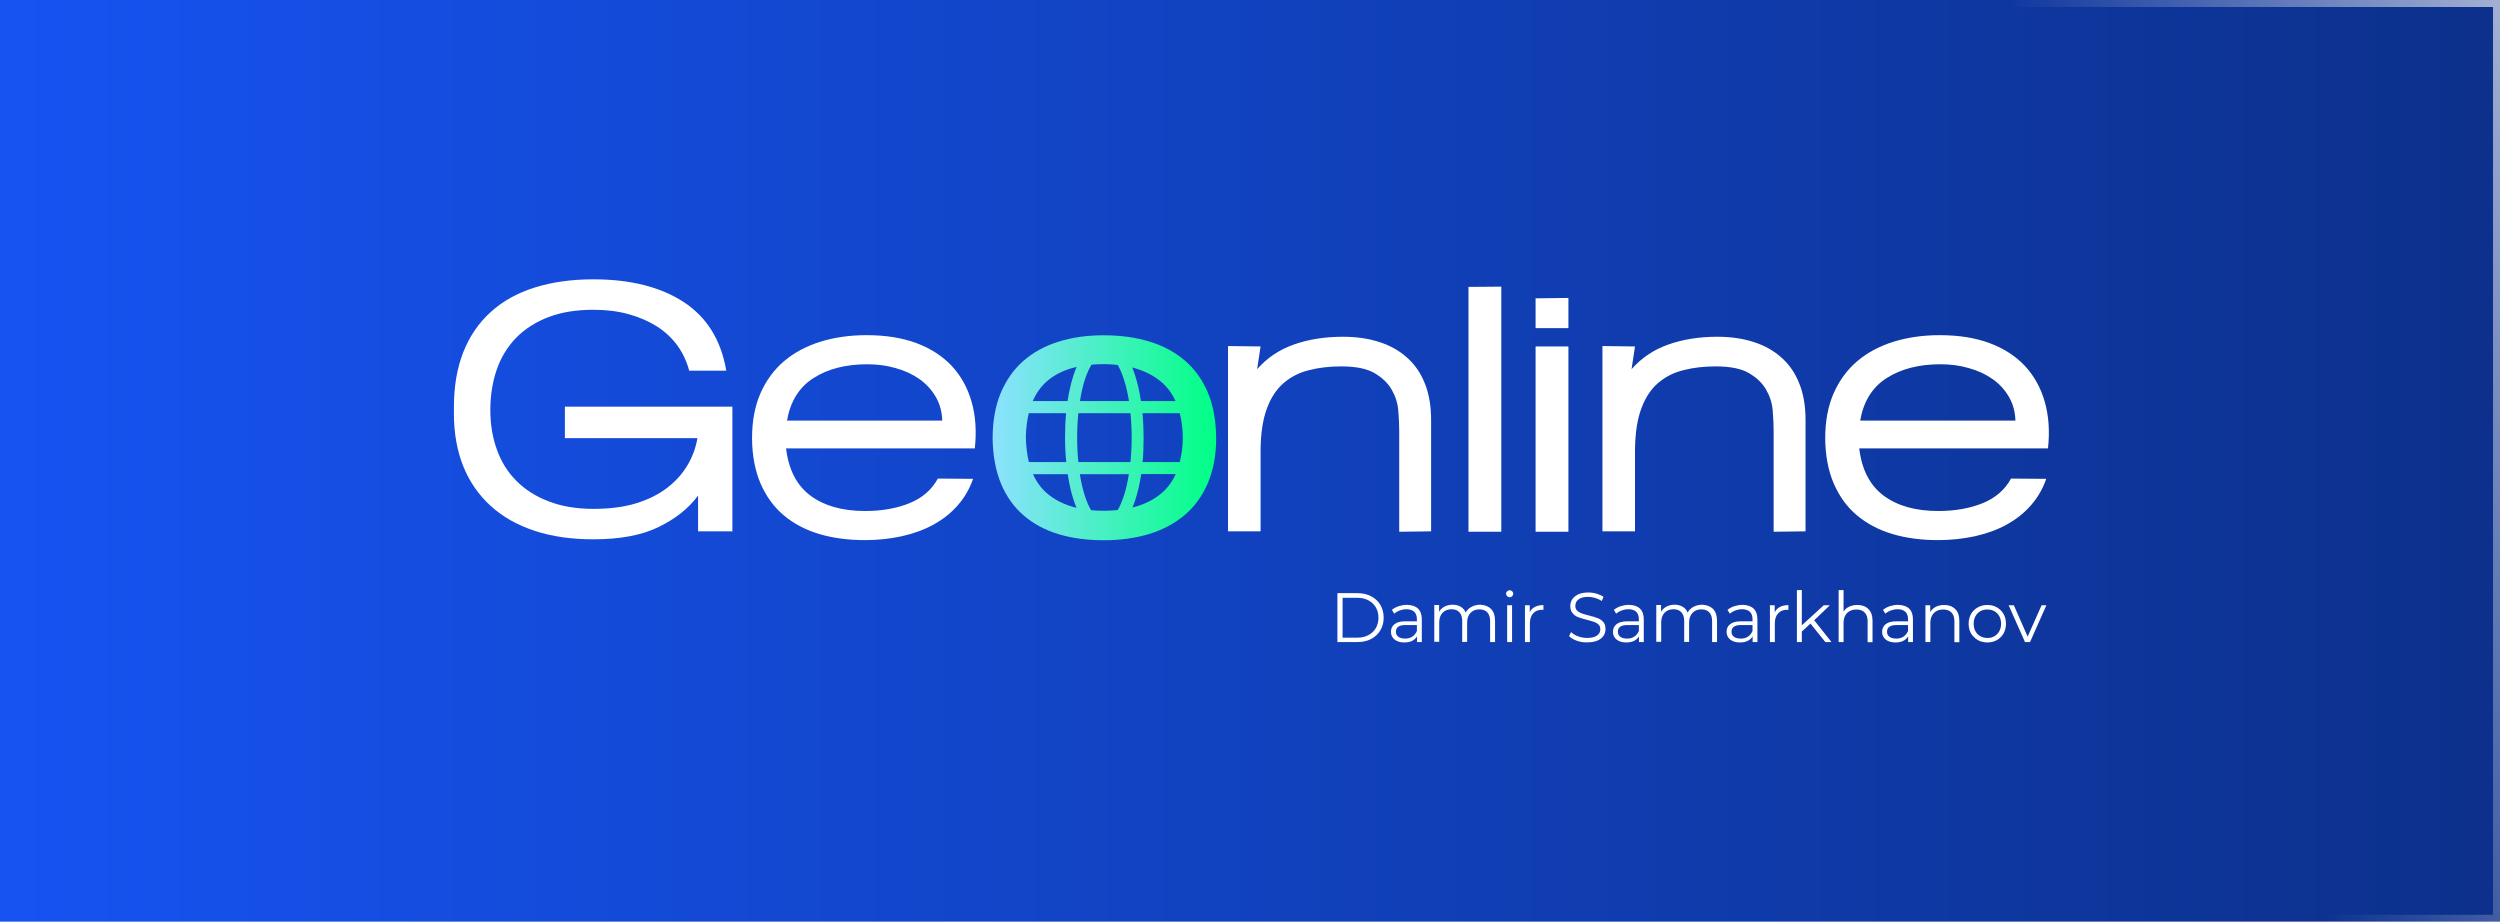 <?xml version="1.0" encoding="UTF-8"?> <svg xmlns="http://www.w3.org/2000/svg" width="358" height="132" viewBox="0 0 358 132" fill="none"><g filter="url(#filter0_i_203_82)"><rect width="358" height="132" fill="url(#paint0_linear_203_82)"></rect></g><rect x="0.5" y="0.5" width="357" height="131" stroke="url(#paint1_linear_203_82)"></rect><path d="M99.946 70.987C98.614 72.795 96.748 74.28 94.331 75.46C91.933 76.64 88.811 77.23 84.966 77.23C81.826 77.23 79.028 76.83 76.553 76.012C74.079 75.193 71.985 74.013 70.272 72.452C68.559 70.892 67.246 69.007 66.351 66.799C65.457 64.573 65 62.06 65 59.224V58.272C65 55.303 65.457 52.676 66.351 50.411C67.246 48.146 68.559 46.224 70.272 44.682C71.985 43.121 74.079 41.961 76.553 41.18C79.028 40.4 81.826 40 84.966 40C90.277 40 94.578 41.085 97.909 43.255C101.221 45.425 103.258 48.698 104 53.076H98.69C98.347 51.782 97.795 50.583 97.015 49.498C96.234 48.413 95.245 47.499 94.064 46.738C92.884 45.996 91.533 45.406 90.01 44.987C88.488 44.568 86.813 44.359 84.985 44.359C82.549 44.359 80.398 44.701 78.552 45.406C76.706 46.11 75.164 47.1 73.927 48.356C72.69 49.631 71.757 51.135 71.148 52.886C70.539 54.637 70.215 56.578 70.215 58.71C70.215 60.747 70.52 62.631 71.148 64.363C71.757 66.095 72.69 67.599 73.927 68.836C75.164 70.092 76.706 71.082 78.552 71.786C80.398 72.51 82.549 72.871 84.985 72.871C87.326 72.871 89.363 72.605 91.095 72.072C92.827 71.539 94.312 70.796 95.53 69.864C96.748 68.931 97.719 67.846 98.442 66.628C99.165 65.41 99.641 64.116 99.87 62.745H80.893V58.234H104.876V76.088H99.965V70.987H99.946Z" fill="white"></path><path d="M139.345 68.57C138.851 69.997 138.108 71.272 137.138 72.376C136.167 73.48 135.006 74.394 133.654 75.136C132.303 75.879 130.799 76.412 129.124 76.792C127.449 77.154 125.698 77.344 123.871 77.344C121.473 77.344 119.284 77.059 117.304 76.469C115.344 75.879 113.65 74.984 112.222 73.785C110.795 72.586 109.71 71.063 108.911 69.236C108.13 67.409 107.712 65.239 107.692 62.783C107.692 60.309 108.092 58.158 108.911 56.293C109.729 54.447 110.871 52.905 112.318 51.687C113.764 50.468 115.496 49.555 117.495 48.927C119.493 48.318 121.682 47.994 124.061 47.994C126.802 47.994 129.201 48.375 131.237 49.136C133.293 49.898 134.968 51.002 136.3 52.41C137.613 53.837 138.565 55.532 139.136 57.549C139.707 59.548 139.859 61.775 139.593 64.211H112.565C112.927 67.256 114.088 69.502 116.048 70.968C118.009 72.433 120.616 73.176 123.89 73.176C126.288 73.176 128.42 72.795 130.247 72.053C132.075 71.31 133.426 70.13 134.302 68.531L139.345 68.57ZM124.176 52.163C121.111 52.163 118.542 52.829 116.486 54.142C114.43 55.455 113.174 57.492 112.698 60.233H134.93C134.892 58.958 134.587 57.835 133.997 56.826C133.407 55.817 132.646 54.98 131.675 54.294C130.704 53.609 129.581 53.076 128.268 52.715C126.974 52.334 125.603 52.163 124.176 52.163Z" fill="white"></path><path d="M204.974 76.088L200.368 76.145V61.736C200.368 60.861 200.329 59.909 200.234 58.824C200.158 57.758 199.835 56.75 199.302 55.817C198.769 54.884 197.95 54.085 196.846 53.438C195.742 52.791 194.163 52.467 192.088 52.467C190.413 52.467 188.89 52.638 187.482 53C186.073 53.343 184.874 53.952 183.846 54.827C182.818 55.703 182.019 56.902 181.448 58.425C180.858 59.966 180.553 61.908 180.515 64.287V76.088H175.852V49.555L180.515 49.612L180.021 52.867C181.429 51.268 183.161 50.088 185.255 49.346C187.349 48.603 189.69 48.223 192.297 48.223C194.201 48.223 195.933 48.47 197.474 48.965C199.035 49.46 200.368 50.202 201.471 51.192C202.594 52.182 203.451 53.419 204.041 54.922C204.65 56.426 204.936 58.177 204.936 60.176V76.088H204.974Z" fill="white"></path><path d="M214.985 41.047V76.145H210.284V41.085L214.985 41.047Z" fill="white"></path><path d="M258.591 76.088L253.985 76.145V61.736C253.985 60.861 253.947 59.909 253.852 58.824C253.776 57.758 253.452 56.75 252.919 55.817C252.387 54.884 251.568 54.085 250.464 53.438C249.36 52.791 247.78 52.467 245.706 52.467C244.031 52.467 242.508 52.638 241.1 53C239.691 53.343 238.492 53.952 237.464 54.827C236.436 55.703 235.637 56.902 235.066 58.425C234.476 59.966 234.171 61.908 234.133 64.287V76.088H229.47V49.555L234.133 49.612L233.638 52.867C235.047 51.268 236.779 50.088 238.873 49.346C240.966 48.603 243.307 48.223 245.915 48.223C247.818 48.223 249.55 48.47 251.092 48.965C252.653 49.46 253.985 50.202 255.089 51.192C256.212 52.182 257.069 53.419 257.659 54.922C258.268 56.426 258.553 58.177 258.553 60.176V76.088H258.591Z" fill="white"></path><path d="M293.023 68.57C292.529 69.997 291.786 71.272 290.815 72.376C289.845 73.48 288.684 74.394 287.332 75.136C285.981 75.879 284.477 76.412 282.802 76.792C281.127 77.154 279.376 77.344 277.549 77.344C275.151 77.344 272.962 77.059 270.982 76.469C269.022 75.879 267.328 74.984 265.9 73.785C264.473 72.586 263.388 71.063 262.589 69.236C261.808 67.409 261.389 65.239 261.37 62.783C261.37 60.309 261.77 58.158 262.589 56.293C263.407 54.447 264.549 52.905 265.996 51.687C267.442 50.468 269.174 49.555 271.173 48.927C273.171 48.318 275.36 47.994 277.739 47.994C280.48 47.994 282.878 48.375 284.915 49.136C286.971 49.898 288.646 51.002 289.978 52.41C291.291 53.837 292.243 55.532 292.814 57.549C293.385 59.548 293.537 61.775 293.271 64.211H266.243C266.605 67.256 267.766 69.502 269.726 70.968C271.687 72.433 274.294 73.176 277.568 73.176C279.966 73.176 282.098 72.795 283.925 72.053C285.753 71.31 287.104 70.13 287.979 68.531L293.023 68.57ZM277.854 52.163C274.789 52.163 272.22 52.829 270.164 54.142C268.108 55.455 266.852 57.492 266.376 60.233H288.608C288.57 58.958 288.265 57.835 287.675 56.826C287.085 55.817 286.324 54.98 285.353 54.294C284.382 53.609 283.259 53.076 281.946 52.715C280.651 52.334 279.3 52.163 277.854 52.163Z" fill="white"></path><path d="M224.597 46.985V42.665L219.896 42.722V46.985H224.597Z" fill="white"></path><path d="M224.597 49.612H219.896V76.145H224.597V49.612Z" fill="white"></path><path d="M172.978 56.255C172.198 54.389 171.094 52.848 169.666 51.63C168.239 50.411 166.545 49.498 164.584 48.908C162.624 48.299 160.435 48.013 158.018 48.013C155.638 48.013 153.488 48.318 151.527 48.946C149.567 49.555 147.911 50.488 146.521 51.706C145.132 52.924 144.066 54.466 143.286 56.312C142.524 58.158 142.143 60.328 142.143 62.802C142.182 65.277 142.581 67.427 143.343 69.255C144.104 71.082 145.189 72.605 146.578 73.804C147.968 75.003 149.624 75.897 151.565 76.488C153.507 77.078 155.676 77.363 158.075 77.363C160.435 77.363 162.605 77.059 164.565 76.469C166.526 75.859 168.201 74.965 169.628 73.766C171.056 72.567 172.141 71.063 172.94 69.236C173.72 67.409 174.139 65.296 174.158 62.859C174.139 60.309 173.758 58.12 172.978 56.255ZM166.278 54.675C167.154 55.417 167.839 56.331 168.334 57.435H163.385C163.176 56.045 162.89 54.77 162.51 53.647C162.395 53.285 162.262 52.943 162.129 52.619C163.785 53.057 165.155 53.723 166.278 54.675ZM169.381 62.669C169.362 63.963 169.209 65.124 168.943 66.171H163.613C163.728 65.048 163.766 63.868 163.766 62.669C163.766 61.47 163.709 60.29 163.613 59.167H168.943C169.209 60.214 169.362 61.375 169.381 62.669ZM158.075 73.138C157.447 73.138 156.837 73.119 156.247 73.061C155.543 71.9 154.991 70.111 154.63 67.903H161.653C161.463 69.103 161.215 70.207 160.892 71.139C160.701 71.691 160.435 72.414 160.054 73.043C159.426 73.1 158.76 73.138 158.075 73.138ZM161.881 66.171H154.42C154.306 65.067 154.249 63.887 154.249 62.669C154.249 61.47 154.306 60.29 154.42 59.167H161.881C161.996 60.271 162.053 61.451 162.053 62.669C162.053 63.868 161.996 65.048 161.881 66.171ZM161.672 57.435H154.649C154.839 56.236 155.086 55.132 155.41 54.199C155.6 53.628 155.905 52.867 156.305 52.22C156.837 52.182 157.408 52.144 157.999 52.144C158.722 52.144 159.407 52.182 160.054 52.258C160.739 53.419 161.31 55.227 161.672 57.435ZM149.833 54.675C150.975 53.647 152.422 52.943 154.173 52.543C154.021 52.886 153.887 53.247 153.754 53.647C153.392 54.751 153.088 56.026 152.878 57.435H147.892C148.368 56.331 149.015 55.417 149.833 54.675ZM152.688 66.171H147.34C147.073 65.124 146.94 63.963 146.902 62.669C146.921 61.375 147.073 60.214 147.321 59.167H152.669C152.555 60.29 152.517 61.47 152.517 62.669C152.517 63.868 152.574 65.048 152.688 66.171ZM149.89 70.606C149.072 69.883 148.406 68.988 147.93 67.903H152.898C153.107 69.293 153.392 70.568 153.773 71.691C153.906 72.072 154.021 72.414 154.154 72.719C152.441 72.3 151.032 71.596 149.89 70.606ZM166.335 70.625C165.212 71.577 163.823 72.262 162.167 72.681C162.3 72.376 162.414 72.034 162.548 71.672C162.909 70.568 163.214 69.293 163.423 67.884H168.372C167.858 68.988 167.192 69.902 166.335 70.625Z" fill="url(#paint2_linear_203_82)"></path><path d="M191.517 84.939H194.372C195.114 84.939 195.761 85.091 196.332 85.376C196.903 85.681 197.341 86.081 197.665 86.613C197.969 87.146 198.141 87.755 198.141 88.441C198.141 89.126 197.988 89.735 197.665 90.268C197.341 90.801 196.903 91.22 196.332 91.505C195.761 91.81 195.114 91.943 194.372 91.943H191.517V84.939ZM194.334 91.315C194.943 91.315 195.495 91.201 195.952 90.953C196.408 90.706 196.77 90.363 197.018 89.944C197.265 89.507 197.398 89.012 197.398 88.46C197.398 87.908 197.265 87.394 197.018 86.975C196.77 86.537 196.408 86.214 195.952 85.966C195.495 85.719 194.962 85.605 194.334 85.605H192.259V91.315H194.334Z" fill="white"></path><path d="M203.051 87.146C203.413 87.489 203.603 88.003 203.603 88.669V91.943H202.918V91.124C202.766 91.391 202.518 91.619 202.214 91.772C201.909 91.924 201.529 92 201.11 92C200.52 92 200.063 91.867 199.701 91.581C199.359 91.296 199.187 90.934 199.187 90.477C199.187 90.02 199.34 89.678 199.682 89.392C200.025 89.107 200.52 88.974 201.224 88.974H202.899V88.65C202.899 88.193 202.766 87.851 202.518 87.603C202.271 87.375 201.89 87.242 201.414 87.242C201.072 87.242 200.767 87.299 200.444 87.413C200.139 87.527 199.873 87.679 199.644 87.87L199.321 87.337C199.587 87.108 199.911 86.937 200.291 86.804C200.672 86.69 201.053 86.614 201.471 86.614C202.157 86.632 202.69 86.804 203.051 87.146ZM202.252 91.162C202.537 90.972 202.747 90.706 202.899 90.363V89.507H201.243C200.349 89.507 199.892 89.83 199.892 90.458C199.892 90.763 200.006 91.01 200.234 91.181C200.463 91.353 200.786 91.448 201.224 91.448C201.624 91.448 201.966 91.353 202.252 91.162Z" fill="white"></path><path d="M213.52 87.204C213.9 87.584 214.091 88.155 214.091 88.879V91.943H213.386V88.955C213.386 88.403 213.253 87.984 212.987 87.698C212.72 87.413 212.359 87.261 211.864 87.261C211.312 87.261 210.893 87.432 210.57 87.775C210.246 88.117 210.094 88.574 210.094 89.164V91.924H209.389V88.936C209.389 88.384 209.256 87.965 208.99 87.679C208.723 87.394 208.343 87.242 207.867 87.242C207.334 87.242 206.896 87.413 206.572 87.755C206.249 88.098 206.097 88.555 206.097 89.145V91.905H205.392V86.632H206.078V87.603C206.268 87.28 206.534 87.032 206.858 86.861C207.201 86.69 207.581 86.594 208.019 86.594C208.457 86.594 208.837 86.69 209.161 86.88C209.485 87.07 209.732 87.337 209.884 87.717C210.075 87.375 210.36 87.089 210.722 86.899C211.083 86.709 211.502 86.594 211.978 86.594C212.625 86.632 213.139 86.823 213.52 87.204Z" fill="white"></path><path d="M215.823 85.376C215.728 85.281 215.67 85.148 215.67 85.015C215.67 84.881 215.728 84.767 215.823 84.672C215.918 84.577 216.051 84.52 216.184 84.52C216.318 84.52 216.451 84.577 216.546 84.672C216.641 84.767 216.698 84.881 216.698 85.015C216.698 85.167 216.641 85.281 216.546 85.376C216.451 85.472 216.318 85.529 216.184 85.529C216.051 85.529 215.918 85.472 215.823 85.376ZM215.823 86.671H216.527V91.943H215.823V86.671Z" fill="white"></path><path d="M219.782 86.918C220.105 86.747 220.524 86.651 221.019 86.651V87.337L220.848 87.318C220.296 87.318 219.858 87.489 219.553 87.832C219.249 88.174 219.078 88.65 219.078 89.259V91.943H218.373V86.671H219.058V87.698C219.192 87.356 219.439 87.089 219.782 86.918Z" fill="white"></path><path d="M225.796 91.752C225.321 91.581 224.959 91.372 224.692 91.086L224.978 90.515C225.225 90.763 225.568 90.972 225.987 91.124C226.405 91.277 226.843 91.353 227.281 91.353C227.909 91.353 228.385 91.239 228.69 91.01C229.013 90.782 229.165 90.477 229.165 90.116C229.165 89.83 229.089 89.602 228.918 89.45C228.747 89.278 228.537 89.145 228.29 89.069C228.042 88.974 227.7 88.879 227.262 88.764C226.729 88.631 226.31 88.498 226.006 88.384C225.682 88.269 225.416 88.079 225.206 87.813C224.978 87.565 224.864 87.222 224.864 86.785C224.864 86.423 224.959 86.1 225.149 85.814C225.34 85.528 225.625 85.3 226.006 85.11C226.386 84.939 226.881 84.843 227.452 84.843C227.852 84.843 228.252 84.9 228.632 85.015C229.013 85.129 229.356 85.281 229.622 85.471L229.375 86.061C229.089 85.871 228.766 85.719 228.423 85.624C228.08 85.528 227.757 85.471 227.433 85.471C226.824 85.471 226.348 85.586 226.044 85.833C225.739 86.061 225.587 86.385 225.587 86.747C225.587 87.032 225.663 87.261 225.834 87.432C226.006 87.603 226.215 87.736 226.482 87.832C226.748 87.927 227.091 88.022 227.528 88.136C228.042 88.269 228.461 88.384 228.785 88.517C229.108 88.631 229.375 88.821 229.584 89.069C229.812 89.316 229.908 89.659 229.908 90.078C229.908 90.439 229.813 90.763 229.622 91.048C229.432 91.334 229.146 91.562 228.747 91.734C228.347 91.905 227.871 91.981 227.3 91.981C226.786 92.019 226.272 91.924 225.796 91.752Z" fill="white"></path><path d="M234.837 87.146C235.199 87.489 235.389 88.003 235.389 88.669V91.943H234.704V91.124C234.552 91.391 234.305 91.619 234 91.772C233.695 91.924 233.315 92 232.896 92C232.306 92 231.849 91.867 231.488 91.581C231.145 91.296 230.974 90.934 230.974 90.477C230.974 90.02 231.145 89.678 231.469 89.392C231.792 89.126 232.306 88.974 233.01 88.974H234.685V88.65C234.685 88.193 234.552 87.851 234.305 87.603C234.057 87.375 233.676 87.242 233.201 87.242C232.858 87.242 232.553 87.299 232.23 87.413C231.925 87.527 231.659 87.679 231.43 87.87L231.107 87.337C231.373 87.108 231.697 86.937 232.078 86.804C232.458 86.69 232.839 86.614 233.258 86.614C233.943 86.632 234.476 86.804 234.837 87.146ZM234.038 91.162C234.324 90.972 234.533 90.706 234.685 90.363V89.507H233.029C232.135 89.507 231.678 89.83 231.678 90.458C231.678 90.763 231.792 91.01 232.02 91.181C232.249 91.353 232.572 91.448 233.01 91.448C233.41 91.448 233.753 91.353 234.038 91.162Z" fill="white"></path><path d="M245.306 87.204C245.687 87.584 245.877 88.155 245.877 88.879V91.943H245.173V88.955C245.173 88.403 245.04 87.984 244.773 87.698C244.507 87.413 244.145 87.261 243.65 87.261C243.098 87.261 242.679 87.432 242.356 87.775C242.032 88.117 241.88 88.574 241.88 89.164V91.924H241.176V88.936C241.176 88.384 241.042 87.965 240.776 87.679C240.509 87.394 240.129 87.242 239.653 87.242C239.12 87.242 238.682 87.413 238.359 87.755C238.035 88.098 237.883 88.555 237.883 89.145V91.905H237.179V86.632H237.864V87.603C238.054 87.28 238.321 87.032 238.644 86.861C238.987 86.69 239.367 86.594 239.805 86.594C240.243 86.594 240.624 86.69 240.947 86.88C241.271 87.07 241.518 87.337 241.671 87.717C241.861 87.375 242.146 87.089 242.508 86.899C242.87 86.709 243.288 86.594 243.764 86.594C244.411 86.632 244.925 86.823 245.306 87.204Z" fill="white"></path><path d="M251.111 87.146C251.473 87.489 251.663 88.003 251.663 88.669V91.943H250.978V91.124C250.826 91.391 250.578 91.619 250.274 91.772C249.969 91.924 249.589 92 249.17 92C248.58 92 248.123 91.867 247.761 91.581C247.419 91.296 247.247 90.934 247.247 90.477C247.247 90.02 247.4 89.678 247.742 89.392C248.066 89.126 248.58 88.974 249.284 88.974H250.959V88.65C250.959 88.193 250.826 87.851 250.578 87.603C250.331 87.375 249.95 87.242 249.474 87.242C249.132 87.242 248.827 87.299 248.504 87.413C248.199 87.527 247.933 87.679 247.704 87.87L247.381 87.337C247.647 87.108 247.971 86.937 248.351 86.804C248.732 86.69 249.113 86.614 249.531 86.614C250.217 86.632 250.75 86.804 251.111 87.146ZM250.312 91.162C250.597 90.972 250.807 90.706 250.959 90.363V89.507H249.303C248.408 89.507 247.952 89.83 247.952 90.458C247.952 90.763 248.066 91.01 248.294 91.181C248.523 91.353 248.846 91.448 249.284 91.448C249.684 91.448 250.026 91.353 250.312 91.162Z" fill="white"></path><path d="M254.88 86.918C255.203 86.747 255.622 86.651 256.098 86.651V87.337L255.927 87.318C255.375 87.318 254.937 87.489 254.632 87.832C254.309 88.174 254.157 88.65 254.157 89.259V91.943H253.452V86.671H254.138V87.698C254.29 87.356 254.537 87.089 254.88 86.918Z" fill="white"></path><path d="M259.258 89.297L258.02 90.439V91.943H257.316V84.501H258.02V89.545L261.161 86.671H262.037L259.791 88.821L262.265 91.943H261.389L259.258 89.297Z" fill="white"></path><path d="M267.556 87.222C267.956 87.603 268.146 88.174 268.146 88.897V91.962H267.442V88.974C267.442 88.422 267.309 88.003 267.023 87.717C266.757 87.432 266.357 87.28 265.843 87.28C265.272 87.28 264.834 87.451 264.492 87.794C264.168 88.136 263.997 88.593 263.997 89.183V91.943H263.293V84.501H263.997V87.584C264.187 87.28 264.454 87.032 264.796 86.88C265.139 86.709 265.52 86.632 265.977 86.632C266.643 86.632 267.176 86.823 267.556 87.222Z" fill="white"></path><path d="M273.381 87.146C273.742 87.489 273.933 88.003 273.933 88.669V91.943H273.247V91.124C273.095 91.391 272.848 91.619 272.543 91.772C272.239 91.924 271.858 92 271.439 92C270.849 92 270.392 91.867 270.031 91.581C269.688 91.296 269.517 90.934 269.517 90.477C269.517 90.02 269.688 89.678 270.012 89.392C270.335 89.126 270.849 88.974 271.553 88.974H273.228V88.65C273.228 88.193 273.095 87.851 272.848 87.603C272.6 87.375 272.22 87.242 271.744 87.242C271.401 87.242 271.097 87.299 270.773 87.413C270.468 87.527 270.202 87.679 269.974 87.87L269.65 87.337C269.916 87.108 270.24 86.937 270.621 86.804C271.001 86.69 271.382 86.614 271.801 86.614C272.486 86.632 273.019 86.804 273.381 87.146ZM272.581 91.162C272.867 90.972 273.076 90.706 273.228 90.363V89.507H271.572C270.678 89.507 270.221 89.83 270.221 90.458C270.221 90.763 270.335 91.01 270.564 91.181C270.792 91.353 271.116 91.448 271.553 91.448C271.953 91.448 272.296 91.353 272.581 91.162Z" fill="white"></path><path d="M279.985 87.222C280.385 87.603 280.575 88.174 280.575 88.897V91.962H279.871V88.974C279.871 88.422 279.738 88.003 279.452 87.717C279.186 87.432 278.786 87.28 278.272 87.28C277.701 87.28 277.263 87.451 276.921 87.794C276.597 88.136 276.426 88.593 276.426 89.183V91.943H275.722V86.671H276.407V87.641C276.597 87.318 276.864 87.07 277.206 86.899C277.549 86.728 277.949 86.632 278.405 86.632C279.072 86.632 279.586 86.823 279.985 87.222Z" fill="white"></path><path d="M283.221 91.657C282.821 91.429 282.498 91.105 282.25 90.706C282.022 90.306 281.908 89.83 281.908 89.316C281.908 88.802 282.022 88.346 282.25 87.927C282.479 87.527 282.802 87.204 283.221 86.975C283.621 86.747 284.078 86.632 284.591 86.632C285.105 86.632 285.562 86.747 285.962 86.975C286.362 87.204 286.685 87.527 286.914 87.927C287.142 88.326 287.256 88.802 287.256 89.316C287.256 89.83 287.142 90.287 286.914 90.706C286.685 91.105 286.362 91.429 285.962 91.657C285.562 91.886 285.105 92 284.591 92C284.097 92 283.64 91.886 283.221 91.657ZM285.6 91.105C285.905 90.934 286.133 90.687 286.304 90.382C286.476 90.059 286.552 89.716 286.552 89.316C286.552 88.916 286.476 88.555 286.304 88.25C286.133 87.946 285.905 87.698 285.6 87.527C285.296 87.356 284.972 87.28 284.591 87.28C284.211 87.28 283.887 87.356 283.583 87.527C283.278 87.698 283.05 87.946 282.878 88.25C282.707 88.574 282.631 88.916 282.631 89.316C282.631 89.716 282.707 90.078 282.878 90.382C283.05 90.706 283.278 90.934 283.583 91.105C283.887 91.277 284.211 91.353 284.591 91.353C284.972 91.372 285.315 91.277 285.6 91.105Z" fill="white"></path><path d="M293.042 86.671L290.701 91.943H289.978L287.637 86.671H288.379L290.359 91.162L292.357 86.671H293.042Z" fill="white"></path><defs><filter id="filter0_i_203_82" x="0" y="0" width="358" height="132" filterUnits="userSpaceOnUse" color-interpolation-filters="sRGB"><feFlood flood-opacity="0" result="BackgroundImageFix"></feFlood><feBlend mode="normal" in="SourceGraphic" in2="BackgroundImageFix" result="shape"></feBlend><feColorMatrix in="SourceAlpha" type="matrix" values="0 0 0 0 0 0 0 0 0 0 0 0 0 0 0 0 0 0 127 0" result="hardAlpha"></feColorMatrix><feOffset></feOffset><feGaussianBlur stdDeviation="4.85"></feGaussianBlur><feComposite in2="hardAlpha" operator="arithmetic" k2="-1" k3="1"></feComposite><feColorMatrix type="matrix" values="0 0 0 0 1 0 0 0 0 1 0 0 0 0 1 0 0 0 0.2 0"></feColorMatrix><feBlend mode="normal" in2="shape" result="effect1_innerShadow_203_82"></feBlend></filter><linearGradient id="paint0_linear_203_82" x1="0" y1="66" x2="358" y2="66" gradientUnits="userSpaceOnUse"><stop stop-color="#1653F1"></stop><stop offset="1" stop-color="#0C308B"></stop></linearGradient><linearGradient id="paint1_linear_203_82" x1="1.06486e-06" y1="147.459" x2="373.541" y2="18.484" gradientUnits="userSpaceOnUse"><stop offset="0.809" stop-color="white" stop-opacity="0"></stop><stop offset="1" stop-color="white" stop-opacity="0.7"></stop></linearGradient><linearGradient id="paint2_linear_203_82" x1="142.156" y1="62.667" x2="174.145" y2="62.667" gradientUnits="userSpaceOnUse"><stop stop-color="#8DE1FF"></stop><stop offset="0.996" stop-color="#00FF85"></stop></linearGradient></defs></svg> 